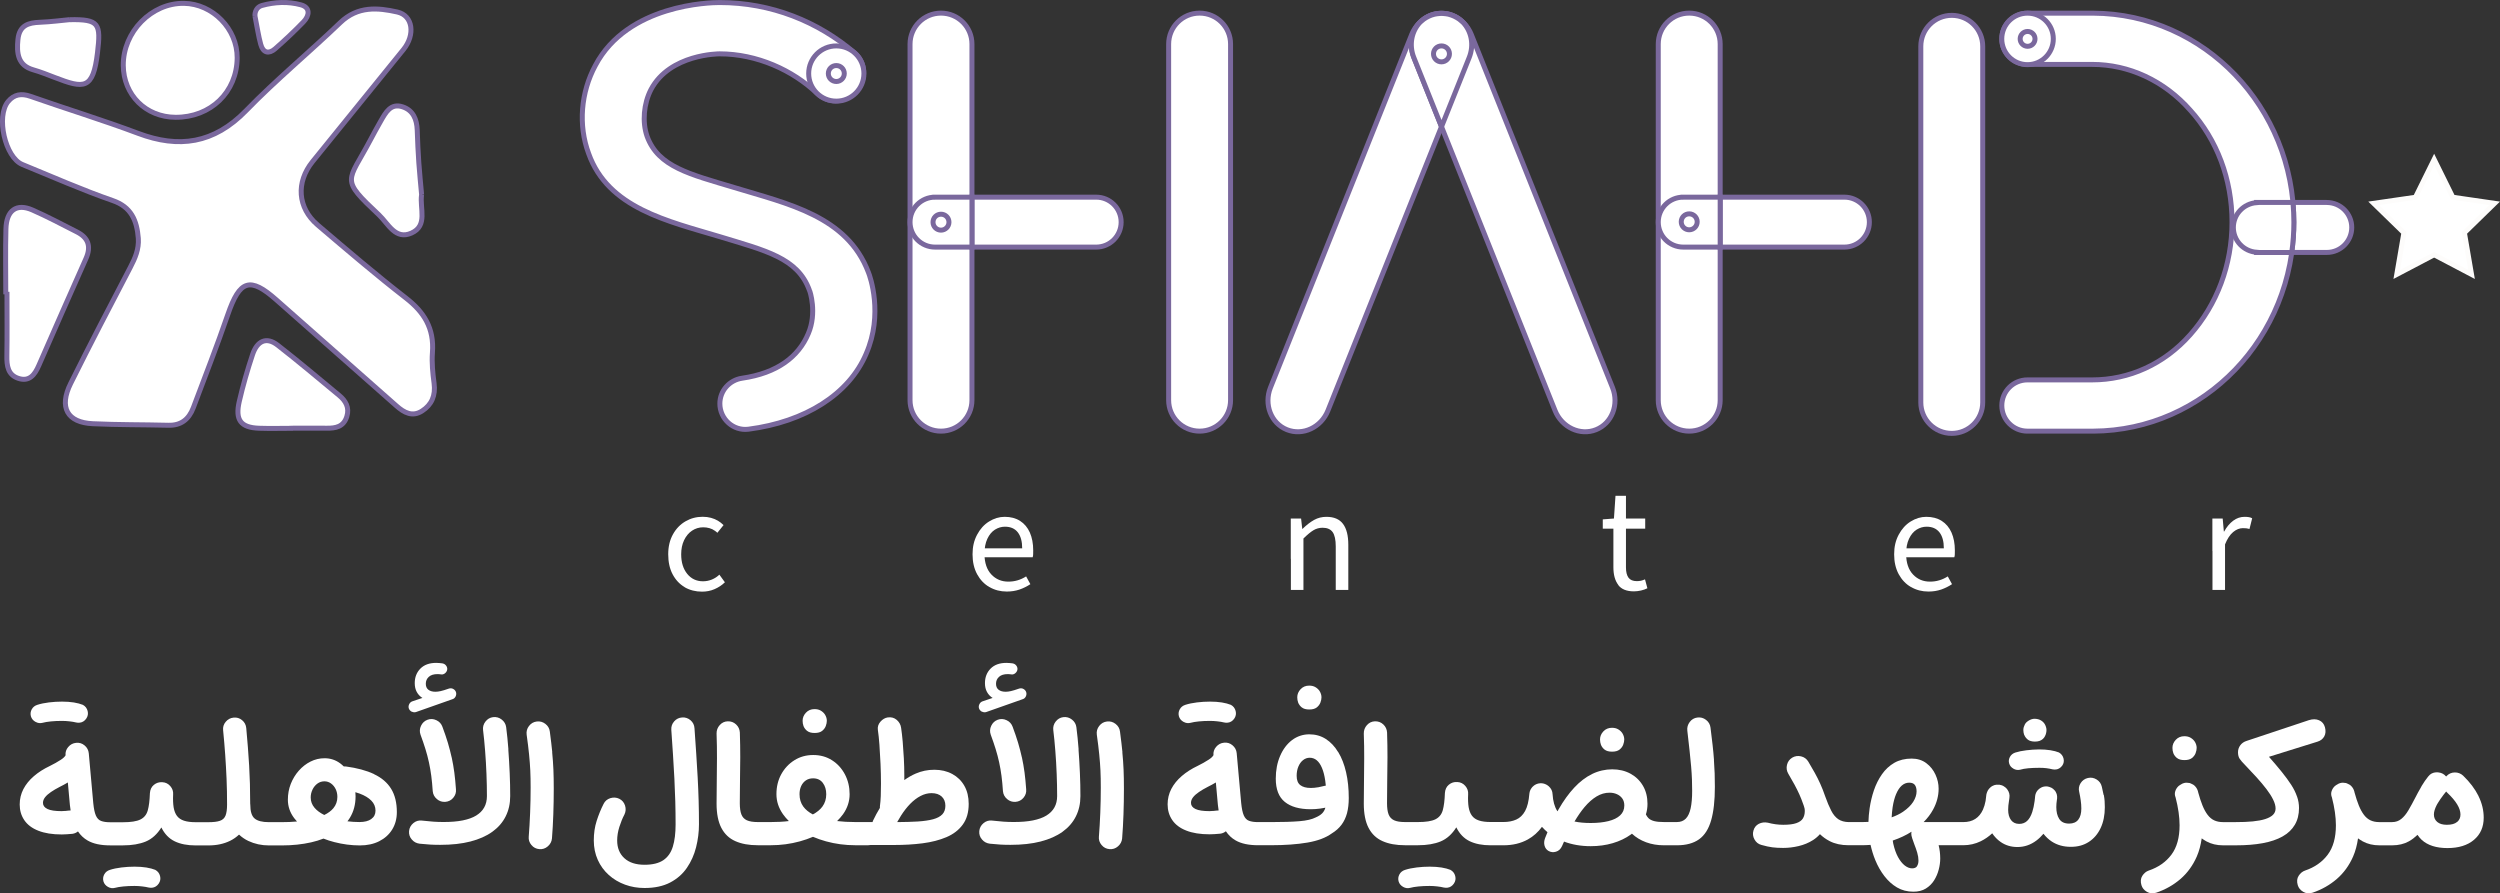 <?xml version="1.0" encoding="UTF-8"?> <svg xmlns="http://www.w3.org/2000/svg" id="Layer_1" viewBox="0 0 501.52 179.18"><rect x="0" y="0" width="501.52" height="179.18" fill="#333333" stroke="none"/><defs><style>.cls-1{stroke-width:0px;}.cls-1,.cls-2,.cls-3{fill:#fff;}.cls-2{stroke:#7a689d;}.cls-2,.cls-3{stroke-miterlimit:10;}.cls-3{stroke:#fdfcfb;}</style></defs><path class="cls-1" d="M31.18,174.51c-.49-.2-1.09-.36-1.81-.48-.71-.11-1.5-.17-2.37-.17s-1.74.05-2.63.16c-.89.11-1.67.27-2.34.49-.5.16-.88.46-1.12.91-.24.45-.29.91-.16,1.39.14.48.45.85.91,1.11.46.26.93.32,1.41.19.43-.12.99-.21,1.67-.28.68-.07,1.43-.1,2.25-.1.49,0,.99.03,1.5.09.51.06.94.13,1.29.22.26.06.52.07.77.04.25-.03.49-.11.71-.25.22-.14.42-.33.58-.57.32-.47.41-.97.27-1.52-.14-.55-.46-.96-.95-1.23Z"></path><path class="cls-1" d="M75.02,155.28c-1.51-.71-3.39-1.22-5.63-1.52-.15-.02-.29-.02-.43-.01-.22-.21-.44-.41-.68-.59-.94-.7-1.99-1.05-3.17-1.05-1,0-1.93.22-2.82.67-.88.44-1.66,1.05-2.35,1.83-.68.77-1.22,1.66-1.61,2.65-.39,1-.58,2.05-.58,3.17,0,1.34.42,2.58,1.27,3.7.17.23.37.45.56.67-.96.09-1.98.13-3.08.13,0,0,0,0,0,0s0,0,0,0h-2.59c-1.32,0-2.27-.25-2.84-.74-.58-.49-.86-1.42-.86-2.77,0-.07-.01-.14-.02-.21,0-2.75-.07-5.3-.21-7.64-.14-2.4-.34-4.91-.58-7.51-.06-.65-.34-1.18-.84-1.59-.5-.41-1.06-.58-1.7-.51-.64.06-1.16.34-1.58.84-.42.5-.59,1.06-.52,1.7.17,1.72.31,3.36.42,4.95.11,1.58.2,3.18.27,4.8.07,1.62.1,3.35.1,5.18,0,.95-.11,1.68-.31,2.19-.21.51-.58.86-1.12,1.04-.54.19-1.31.28-2.3.28,0,0,0,0,0,0s0,0,0,0h-2.59c-.94,0-1.71-.1-2.32-.3-.61-.2-1.08-.52-1.41-.96-.33-.44-.55-1.02-.67-1.72-.11-.7-.15-1.56-.1-2.58.05-.62-.14-1.18-.56-1.67-.42-.49-.95-.76-1.6-.79-.65-.05-1.21.13-1.7.53-.49.4-.75.96-.8,1.68-.05,1.45-.19,2.6-.43,3.45-.24.85-.73,1.45-1.48,1.82-.75.37-1.92.55-3.5.55,0,0,0,0,0,0s0,0,0,0h-2.59c-.73,0-1.33-.09-1.79-.26-.46-.17-.81-.54-1.05-1.09-.24-.55-.41-1.38-.52-2.48l-.9-10c-.06-.64-.34-1.16-.84-1.58-.5-.42-1.06-.59-1.7-.52-.64.06-1.16.34-1.58.83-.42.49-.6,1.05-.54,1.68-.16.28-.47.58-.95.89-.68.44-1.42.86-2.2,1.24-1.24.59-2.31,1.27-3.21,2.05-.91.78-1.6,1.64-2.1,2.59-.49.95-.74,1.98-.74,3.09,0,1.19.31,2.24.93,3.15.62.91,1.55,1.62,2.81,2.11,1.25.5,2.82.75,4.71.75.28,0,.61-.01,1.01-.04.4-.02.77-.05,1.13-.09.42-.06.79-.23,1.1-.48.51.76,1.15,1.38,1.96,1.84,1.12.64,2.61.96,4.48.96h2.59s0,0,0,0,0,0,0,0c1.81,0,3.33-.26,4.57-.77,1.24-.52,2.28-1.46,3.13-2.82.65,1.31,1.54,2.23,2.68,2.78,1.14.55,2.54.82,4.19.82h2.59s0,0,0,0,0,0,0,0c1.63,0,3.08-.31,4.34-.93.67-.33,1.26-.75,1.78-1.24.55.51,1.16.94,1.86,1.27,1.27.6,2.65.9,4.14.9h2.59s0,0,0,0,0,0,0,0c2.12,0,4.09-.21,5.89-.62.88-.2,1.7-.45,2.46-.75.69.27,1.41.51,2.16.7,1.7.44,3.41.67,5.14.67,1.48,0,2.77-.28,3.88-.84,1.11-.56,1.98-1.34,2.6-2.34.62-1,.94-2.17.94-3.5,0-1.87-.38-3.43-1.14-4.67-.76-1.24-1.9-2.22-3.41-2.93ZM13.03,162.68c-.28.02-.51.04-.67.04-1.3,0-2.24-.14-2.84-.43-.6-.29-.9-.7-.9-1.22,0-.4.14-.77.42-1.13.28-.36.68-.71,1.19-1.06.51-.35,1.08-.68,1.72-1.01.59-.29,1.14-.59,1.66-.9l.41,4.52c.04.38.09.75.15,1.1-.1,0-.2,0-.31.01-.26.04-.54.07-.82.09ZM62.69,158.39c.25-.5.58-.9.99-1.2.41-.3.88-.45,1.41-.45.49,0,.94.15,1.33.44.4.29.7.67.93,1.14.22.47.33.98.33,1.55,0,.86-.27,1.62-.8,2.26-.45.54-1.06.99-1.83,1.36-.81-.4-1.46-.87-1.94-1.43-.52-.61-.78-1.3-.78-2.08,0-.56.12-1.09.37-1.59ZM74.48,164.31c-.56.4-1.36.6-2.39.6-.82,0-1.61-.06-2.39-.15.18-.24.36-.48.51-.74.74-1.22,1.12-2.64,1.12-4.26,0-.29-.02-.56-.04-.84.3.09.59.18.86.28,1,.37,1.78.84,2.34,1.41.56.57.84,1.24.84,2.01,0,.72-.28,1.28-.85,1.68Z"></path><path class="cls-1" d="M7.13,144.81c.46.26.93.32,1.41.19.43-.12.99-.21,1.67-.28.68-.07,1.43-.1,2.25-.1.49,0,.99.03,1.5.09.51.06.94.13,1.29.22.26.06.52.08.77.04.25-.03.49-.11.71-.25.22-.14.42-.33.58-.57.32-.47.41-.97.27-1.52-.14-.55-.46-.96-.95-1.23-.49-.2-1.09-.36-1.81-.48-.71-.11-1.5-.17-2.37-.17s-1.74.05-2.63.16c-.89.11-1.67.27-2.34.49-.5.16-.88.46-1.12.91-.24.45-.29.91-.16,1.39.14.48.45.85.91,1.11Z"></path><path class="cls-1" d="M82.63,142.77c.29.14.58.16.86.06l7.29-2.57c.25-.07.45-.24.59-.49.14-.26.19-.53.13-.82-.07-.31-.25-.55-.54-.72-.29-.17-.59-.2-.92-.09-.72.25-1.27.42-1.64.5-.37.08-.72.13-1.04.13-.6,0-1.07-.13-1.42-.4-.35-.27-.52-.67-.52-1.2,0-.56.2-1.03.6-1.39.4-.37.99-.55,1.77-.55.12,0,.25,0,.38.02.13.01.23.02.31.04.3.05.57-.04.82-.25.25-.22.39-.47.42-.77.02-.28-.06-.53-.25-.77-.19-.24-.44-.38-.76-.43-.16-.02-.35-.04-.58-.06-.23-.02-.44-.03-.63-.03-1.36,0-2.41.38-3.17,1.15-.76.77-1.13,1.74-1.13,2.91,0,.67.13,1.26.4,1.76.27.5.65.91,1.14,1.21l-2.02.68c-.29.1-.5.29-.64.59-.14.3-.16.59-.06.86.11.29.31.5.59.64Z"></path><path class="cls-1" d="M406.09,147.44c.14.36.38.67.7.93.32.26.8.39,1.42.4.37,0,.69-.05.95-.14.26-.1.49-.23.67-.4.18-.17.32-.36.42-.57.1-.2.18-.41.22-.62.05-.21.07-.41.07-.6s-.03-.4-.1-.61c-.07-.22-.15-.41-.26-.59-.19-.3-.45-.55-.78-.74-.33-.19-.73-.29-1.21-.31-.23,0-.44.03-.64.1-.2.07-.38.15-.55.25-.17.1-.32.22-.46.34-.14.13-.25.28-.34.45-.09.17-.16.35-.22.54-.05.19-.08.38-.08.57,0,.16.01.32.04.49.03.17.07.34.13.51Z"></path><path class="cls-1" d="M436.72,152.06c.34.28.84.42,1.5.42s1.15-.14,1.5-.41c.35-.28.6-.61.74-.99.14-.38.21-.73.21-1.04,0-.44-.13-.86-.38-1.26-.2-.31-.48-.57-.83-.78-.35-.21-.77-.31-1.26-.31-.7,0-1.27.24-1.72.72-.45.48-.67,1.02-.67,1.62,0,.37.06.73.18,1.06.14.37.39.7.73.98Z"></path><path class="cls-1" d="M161.92,146.62c.34.28.84.42,1.5.42s1.15-.14,1.5-.41c.35-.28.6-.61.74-.99.14-.38.21-.73.21-1.04,0-.44-.13-.86-.38-1.26-.2-.31-.48-.57-.83-.78-.35-.21-.77-.31-1.26-.31-.7,0-1.27.24-1.72.72-.45.48-.67,1.02-.67,1.62,0,.37.06.73.18,1.06.14.37.39.7.73.98Z"></path><path class="cls-1" d="M403.91,154.21c.44.24.89.31,1.35.2.42-.13.96-.23,1.62-.29.66-.06,1.38-.09,2.16-.09.48-.01.96.01,1.44.07.49.06.9.14,1.25.23.25.05.5.06.74.03.24-.03.46-.11.67-.24.21-.13.4-.31.57-.54.3-.43.38-.91.25-1.43-.13-.52-.44-.92-.92-1.2-.47-.19-1.04-.34-1.73-.45-.68-.11-1.43-.16-2.26-.16,0,0,0,0-.01,0,0,0,0,0,0,0,0,0,0,0,0,0,0,0,0,0-.01,0-.83.01-1.67.07-2.51.17-.86.1-1.6.26-2.24.46-.48.16-.84.45-1.07.87-.23.43-.29.87-.15,1.32.13.46.42.8.86,1.04Z"></path><path class="cls-1" d="M237.43,144.81c.46.26.93.32,1.41.19.43-.12.99-.21,1.67-.28.68-.07,1.43-.1,2.25-.1.49,0,.99.03,1.5.09.51.06.94.13,1.29.22.26.06.52.08.77.04.25-.03.49-.11.71-.25.22-.14.42-.33.58-.57.32-.47.41-.97.27-1.52-.14-.55-.46-.96-.95-1.23-.49-.2-1.09-.36-1.81-.48-.71-.11-1.5-.17-2.37-.17s-1.74.05-2.63.16c-.89.11-1.67.27-2.34.49-.5.16-.88.46-1.12.91-.24.45-.29.91-.16,1.39.14.48.45.85.91,1.11Z"></path><path class="cls-1" d="M261.15,141.91c.34.28.84.42,1.5.42s1.15-.14,1.5-.41c.35-.28.6-.61.74-.99.14-.38.21-.73.21-1.04,0-.44-.13-.86-.38-1.26-.2-.31-.48-.57-.83-.78-.35-.21-.77-.31-1.26-.31-.7,0-1.27.24-1.72.72-.45.48-.67,1.02-.67,1.62,0,.37.06.73.18,1.06.14.37.39.7.73.98Z"></path><path class="cls-1" d="M321.89,150.37c.34.28.84.42,1.5.42s1.15-.14,1.5-.41c.35-.28.6-.61.74-.99.14-.38.21-.73.21-1.04,0-.44-.13-.86-.38-1.26-.2-.31-.48-.57-.83-.78-.35-.21-.77-.31-1.26-.31-.7,0-1.27.24-1.72.72-.45.48-.67,1.02-.67,1.62,0,.37.06.73.18,1.06.14.37.39.7.73.98Z"></path><path class="cls-1" d="M268.44,150.87c-.68-1.13-1.51-2.01-2.48-2.63-.97-.62-2.08-.93-3.31-.93s-2.45.39-3.46,1.16c-1.01.77-1.81,1.83-2.39,3.18-.58,1.34-.87,2.86-.87,4.55,0,2.14.6,3.69,1.81,4.67,1.21.98,2.94,1.47,5.21,1.47.6,0,1.23-.04,1.88-.13.34-.05.7-.11,1.05-.18-.13.46-.35.84-.65,1.14s-.74.58-1.28.81c-.73.38-1.82.64-3.27.76-1.45.12-3.36.18-5.74.18,0,0,0,0,0,0s0,0,0,0h-2.59c-.73,0-1.33-.09-1.79-.26-.46-.17-.81-.54-1.05-1.09-.24-.55-.41-1.38-.52-2.48l-.9-10c-.06-.64-.34-1.16-.84-1.58-.5-.42-1.06-.59-1.7-.52-.64.06-1.16.34-1.58.83-.42.49-.6,1.05-.54,1.68-.16.28-.47.58-.95.89-.68.44-1.42.86-2.2,1.24-1.24.59-2.31,1.27-3.21,2.05-.91.78-1.6,1.64-2.1,2.59-.49.95-.74,1.98-.74,3.09,0,1.19.31,2.24.93,3.15.62.91,1.55,1.62,2.81,2.11,1.25.5,2.82.75,4.71.75.28,0,.61-.01,1.01-.04.4-.02.77-.05,1.13-.09.42-.06.79-.23,1.1-.48.51.76,1.15,1.38,1.96,1.84,1.12.64,2.61.96,4.48.96h2.59s0,0,0,0,0,0,0,0c2.83,0,5.27-.18,7.33-.53,2.06-.35,3.69-.97,4.89-1.84.8-.49,1.45-1.07,1.95-1.74.5-.67.86-1.44,1.1-2.32.23-.88.35-1.89.35-3.03,0-1.9-.18-3.62-.54-5.18-.36-1.56-.88-2.91-1.57-4.04ZM243.33,162.68c-.28.02-.51.04-.67.04-1.3,0-2.24-.14-2.84-.43-.6-.29-.9-.7-.9-1.22,0-.4.14-.77.42-1.13.28-.36.68-.71,1.19-1.06.51-.35,1.08-.68,1.72-1.01.59-.29,1.14-.59,1.66-.9l.41,4.52c.04.38.09.75.15,1.1-.1,0-.2,0-.31.01-.26.04-.54.07-.82.09ZM264.38,157.94c-.49.09-.96.13-1.43.13-.91,0-1.61-.19-2.1-.57-.49-.38-.73-1-.73-1.86,0-.68.11-1.3.34-1.85.23-.55.54-.99.94-1.3.4-.32.85-.48,1.35-.48s1,.17,1.4.51c.41.34.76.85,1.04,1.52.29.67.51,1.52.66,2.55.05.32.08.66.12,1.01-.08.01-.17.02-.25.05-.41.11-.85.21-1.34.3Z"></path><path class="cls-1" d="M343.84,152.45c-.07-.94-.16-1.94-.28-3-.11-1.07-.26-2.23-.42-3.49-.08-.64-.38-1.15-.9-1.55-.52-.4-1.09-.55-1.73-.47-.64.08-1.15.38-1.54.9-.39.52-.55,1.09-.48,1.73.18,1.55.33,2.91.46,4.08.13,1.18.23,2.23.31,3.16.08.93.13,1.78.16,2.56.03.78.04,1.55.04,2.3,0,1.39-.1,2.55-.3,3.47-.2.92-.52,1.62-.97,2.08-.45.46-1.05.69-1.79.69h-2.58c-.82,0-1.47-.06-1.97-.19-.5-.13-.89-.33-1.17-.61-.19-.19-.35-.45-.5-.73.21-.67.32-1.37.32-2.12,0-1.38-.3-2.59-.91-3.63-.61-1.04-1.44-1.85-2.51-2.43-1.07-.58-2.29-.87-3.65-.87s-2.78.31-4.05.94c-1.27.63-2.47,1.54-3.58,2.74-1.12,1.2-2.16,2.65-3.13,4.34-.07.13-.15.27-.22.4-.02-.03-.05-.06-.07-.09-.53-.83-.83-1.94-.92-3.32-.02-.64-.28-1.17-.76-1.6-.15-.14-.32-.24-.49-.34-.01,0-.03-.01-.04-.02-.35-.18-.74-.27-1.16-.26-.64.04-1.17.29-1.61.76-.03.03-.05.06-.07.09-.04.04-.07.09-.1.13-.06.07-.11.15-.15.23-.03.05-.05.1-.08.16-.04.09-.08.17-.1.26-.02.05-.03.1-.04.15-.02.09-.04.18-.05.28,0,.03-.01.05-.01.08-.12,1.46-.4,2.61-.85,3.43-.45.82-1.04,1.39-1.78,1.72s-1.59.49-2.56.49c0,0,0,0,0,0s0,0,0,0h-2.59c-.94,0-1.71-.1-2.32-.3-.61-.2-1.08-.52-1.41-.96-.33-.44-.55-1.02-.67-1.72-.11-.7-.15-1.56-.1-2.58.05-.62-.14-1.18-.56-1.67-.42-.49-.95-.76-1.6-.79-.65-.05-1.21.13-1.7.53-.49.4-.75.96-.8,1.68-.05,1.45-.19,2.6-.43,3.45-.24.85-.73,1.45-1.48,1.82-.75.37-1.92.55-3.5.55h-2.59c-.95,0-1.68-.12-2.2-.36-.52-.24-.89-.64-1.1-1.19-.21-.55-.31-1.3-.31-2.23,0-1.6.01-3.14.04-4.64.03-1.5.05-3.03.05-4.58,0-1.55-.02-3.21-.08-4.96-.04-.65-.29-1.19-.76-1.63-.47-.44-1.03-.64-1.68-.62-.64.02-1.17.28-1.6.76-.43.48-.64,1.04-.63,1.69.06,1.76.09,3.42.08,4.97,0,1.55-.02,3.06-.04,4.53-.02,1.47-.04,2.99-.04,4.56,0,2.02.32,3.64.96,4.87.64,1.23,1.58,2.12,2.81,2.66,1.23.55,2.73.82,4.51.82h2.59s0,0,0,0c1.81,0,3.33-.26,4.56-.77,1.24-.52,2.28-1.46,3.13-2.82.65,1.31,1.54,2.23,2.68,2.78,1.14.55,2.54.82,4.19.82h2.59s0,0,0,0,0,0,0,0c1.85,0,3.48-.39,4.89-1.17,1.12-.62,2.06-1.47,2.83-2.53.34.38.71.74,1.11,1.08-.16.39-.33.78-.48,1.18-.2.53-.24,1.03-.11,1.51.13.48.4.83.79,1.06.46.26.96.32,1.5.16.55-.16.96-.54,1.23-1.15.13-.3.26-.59.39-.88,1.59.6,3.37.92,5.35.92,1.58,0,3.06-.2,4.44-.61,1.38-.41,2.59-.99,3.63-1.74.07-.05.13-.11.2-.16.79.74,1.73,1.31,2.83,1.72,1.1.41,2.3.61,3.6.61h2.59s.01,0,.02,0c1.84,0,3.32-.41,4.43-1.2,1.12-.8,1.92-2.07,2.42-3.8.5-1.73.75-3.96.75-6.71,0-.91-.02-1.81-.04-2.68-.03-.88-.08-1.78-.15-2.72ZM322.67,164.72c-1.01.25-2.19.38-3.54.38-1.27,0-2.35-.1-3.27-.3.65-1.1,1.32-2.07,2-2.88.79-.94,1.6-1.65,2.43-2.15.83-.5,1.7-.75,2.6-.75.54,0,1.03.1,1.48.3.45.2.81.49,1.08.87.27.38.4.85.4,1.4,0,.8-.28,1.46-.84,1.98-.56.52-1.34.9-2.35,1.15Z"></path><path class="cls-1" d="M291,174.51c-.49-.2-1.09-.36-1.81-.48-.71-.11-1.5-.17-2.37-.17s-1.74.05-2.63.16-1.67.27-2.34.49c-.5.16-.88.46-1.12.91-.24.45-.29.91-.16,1.39.14.48.45.85.91,1.11.46.26.93.32,1.41.19.43-.12.99-.21,1.67-.28.68-.07,1.43-.1,2.25-.1.49,0,.99.03,1.5.09.51.06.94.13,1.29.22.26.06.52.07.77.04.25-.03.49-.11.71-.25.22-.14.42-.33.58-.57.32-.47.41-.97.27-1.52-.14-.55-.46-.96-.95-1.23Z"></path><path class="cls-1" d="M225.17,150.91c-.12-1.19-.28-2.58-.49-4.15-.08-.64-.38-1.15-.9-1.55-.52-.4-1.09-.55-1.73-.47-.64.08-1.15.38-1.55.9-.4.52-.55,1.09-.47,1.73.22,1.56.38,2.89.49,4,.11,1.11.19,2.17.24,3.18.05,1.01.07,2.16.07,3.45,0,1.64-.03,3.32-.1,5.04-.07,1.72-.16,3.32-.28,4.8-.06.62.12,1.18.54,1.68.42.5.95.77,1.58.82.64.06,1.2-.12,1.7-.55.5-.43.78-.96.84-1.59.12-1.48.21-3.08.27-4.81.06-1.73.09-3.45.09-5.16,0-1.4-.02-2.68-.07-3.82-.05-1.15-.13-2.31-.25-3.51Z"></path><path class="cls-1" d="M497.2,159.67c-.7-1.41-1.73-2.77-3.09-4.08-.47-.43-1.03-.64-1.67-.63-.65.01-1.19.25-1.64.72-.03.03-.05.07-.08.1-.09-.11-.2-.22-.32-.32-.08-.07-.17-.12-.26-.18-.03-.02-.06-.04-.09-.06-.08-.05-.16-.08-.25-.11-.06-.02-.12-.05-.18-.07-.05-.01-.09-.02-.14-.03-.24-.06-.49-.09-.76-.08-.67.04-1.19.31-1.57.81,0,0,0,0,0,0-.01.01-.02.02-.04.04-.43.53-.86,1.15-1.3,1.88-.04.07-.07.14-.11.21-.04.07-.08.14-.12.22-.35.6-.69,1.21-1.01,1.85-.5.98-.98,1.85-1.42,2.6-.44.75-.92,1.33-1.44,1.75-.52.42-1.13.63-1.84.63h-2.58c-.66,0-1.24-.12-1.74-.35-.5-.23-.94-.6-1.32-1.1-.38-.5-.73-1.13-1.04-1.9-.29-.72-.58-1.59-.85-2.59-.02-.07-.03-.15-.05-.22-.1-.38-.29-.73-.58-1.04-.23-.25-.52-.42-.84-.54-.03-.01-.05-.02-.08-.03-.06-.02-.1-.05-.16-.07-.04-.01-.08,0-.12-.01-.32-.07-.66-.08-1.01.01-.07.02-.13.05-.2.07-.03,0-.05,0-.07.02-.05.02-.09.04-.14.07-.15.07-.3.16-.44.26-.03.02-.06.04-.08.06-.05.04-.11.07-.16.11-.32.29-.54.64-.67,1.03-.13.39-.12.79.03,1.2,0,.02.02.04.03.07.53,2.06.8,3.92.8,5.58,0,2.48-.55,4.46-1.65,5.92-1.1,1.46-2.61,2.52-4.54,3.17-.52.18-.94.53-1.28,1.05-.34.52-.4,1.15-.18,1.88.16.55.52,1,1.08,1.33.56.34,1.19.4,1.89.18,1.84-.62,3.45-1.54,4.85-2.74,1.4-1.21,2.49-2.71,3.28-4.51.48-1.1.8-2.33.99-3.65.31.22.62.43.95.61.98.53,2.09.79,3.31.79h2.59s0,0,.01,0c1.27,0,2.39-.27,3.34-.8.65-.36,1.21-.81,1.73-1.3.24.36.52.7.85,1.01,1.2,1.09,2.92,1.64,5.16,1.64s4.03-.55,5.33-1.66,1.94-2.58,1.94-4.43c0-1.49-.35-2.94-1.05-4.35ZM492.91,164.89c-.44.38-1.13.57-2.05.57-.84,0-1.48-.19-1.93-.57-.45-.38-.67-.88-.67-1.5,0-.53.19-1.16.55-1.87.04-.07.07-.13.11-.2.05-.08.1-.17.15-.25.15-.25.31-.5.49-.76.2-.29.39-.55.58-.8.04-.06.1-.12.14-.18.15-.19.3-.38.44-.55.06.07.12.14.19.21.91.86,1.59,1.66,2.02,2.38.44.72.66,1.4.66,2.03s-.22,1.12-.67,1.5Z"></path><path class="cls-1" d="M422,159.47c-.08-.45-.2-1-.36-1.65-.14-.62-.49-1.11-1.04-1.45-.55-.34-1.13-.44-1.75-.3-.62.14-1.11.49-1.46,1.03-.35.55-.44,1.13-.29,1.75.13.6.24,1.18.31,1.73.08.55.12,1.09.12,1.62,0,.96-.2,1.7-.61,2.23-.41.53-1.02.79-1.84.79-.92,0-1.58-.31-1.98-.93-.4-.62-.59-1.41-.59-2.38,0-.44.04-.93.12-1.46.01-.1.03-.19.04-.28,0-.04,0-.08,0-.12,0-.11.01-.22,0-.33,0,0,0,0,0,0-.01-.14-.04-.28-.08-.42,0,0,0,0,0,0-.04-.13-.09-.25-.16-.37-.01-.02-.02-.04-.03-.06-.05-.08-.09-.15-.14-.22-.03-.04-.06-.06-.09-.1,0,0,0,0,0,0,0,0,0,0,0,0-.19-.23-.42-.41-.67-.54,0,0-.01,0-.02,0-.11-.06-.23-.11-.35-.14-.05-.02-.1-.02-.15-.04-.06-.02-.12-.04-.19-.05-.02,0-.03,0-.05,0-.03,0-.05-.01-.07-.02-.1,0-.19,0-.29,0-.01,0-.02,0-.04,0-.41.02-.79.15-1.13.4-.02.02-.05.02-.07.04-.01,0-.02.02-.03.03-.02.01-.03.02-.05.03-.03.02-.05.05-.07.07-.32.27-.53.61-.65,1,0,.02,0,.03-.01.05-.02.09-.05.18-.06.27,0,.03,0,.06-.01.1,0,.01,0,.02,0,.03,0,.1-.02.19-.03.29-.03.22-.06.43-.07.63-.12.85-.27,1.58-.47,2.18-.26.81-.61,1.41-1.04,1.81-.43.4-.96.59-1.58.59-.71,0-1.25-.25-1.64-.76-.38-.51-.58-1.2-.58-2.06,0-.25.01-.54.04-.85.03-.32.1-.83.21-1.54.1-.64-.05-1.21-.45-1.74-.13-.17-.27-.31-.43-.43,0,0,0,0-.01,0-.1-.08-.21-.16-.32-.22-.05-.03-.11-.05-.17-.08-.07-.03-.14-.06-.21-.08-.09-.03-.18-.05-.27-.06-.04,0-.07-.02-.11-.03-.02,0-.05,0-.07,0-.03,0-.05-.01-.07-.01-.03,0-.07,0-.1,0-.11,0-.23,0-.34,0-.02,0-.03,0-.05,0-.14.01-.27.04-.4.08,0,0,0,0-.01,0-.13.04-.26.1-.39.17-.02,0-.03.02-.05.03-.08.05-.16.09-.24.15-.03.02-.05.04-.07.07-.01,0-.02.01-.03.02-.03.03-.06.06-.09.09-.07.06-.13.12-.19.19-.06.07-.11.14-.16.21-.03.05-.07.09-.09.14-.04.07-.08.15-.11.23-.03.07-.06.15-.09.22,0,.03-.02.07-.03.1-.02.09-.05.17-.07.26-.07.51-.12.94-.16,1.29-.12.65-.3,1.24-.53,1.76-.37.81-.88,1.43-1.53,1.85-.65.43-1.47.64-2.44.64h-7.93c.78-.78,1.42-1.62,1.91-2.53.73-1.35,1.1-2.74,1.1-4.17,0-.96-.21-1.9-.63-2.82-.42-.92-1.03-1.69-1.84-2.3s-1.79-.92-2.94-.92c-1.34,0-2.5.29-3.48.85-.98.57-1.81,1.34-2.48,2.3-.68.97-1.21,2.04-1.61,3.21-.4,1.18-.68,2.38-.86,3.6-.14.96-.21,1.86-.24,2.74-.44.02-.89.04-1.36.04h-2.58c-.85-.01-1.55-.21-2.11-.58-.55-.38-1.03-.95-1.42-1.72-.4-.77-.8-1.73-1.21-2.88-.31-.91-.64-1.75-.98-2.5-.34-.76-.71-1.49-1.11-2.21s-.83-1.47-1.3-2.25c-.34-.55-.82-.9-1.45-1.05-.63-.15-1.22-.06-1.77.26-.55.34-.9.82-1.05,1.45-.15.63-.06,1.22.26,1.77.47.79.88,1.53,1.25,2.2.37.68.69,1.33.97,1.95.28.62.53,1.25.75,1.89.04.11.09.24.13.36,0,.02,0,.04.02.06.06.16.11.32.14.49.04.17.05.36.05.55,0,.58-.13,1.07-.38,1.48-.25.41-.69.72-1.32.94-.63.22-1.5.33-2.62.33-.55,0-1.07-.04-1.57-.11-.49-.07-1-.17-1.53-.31-.66-.13-1.26-.05-1.81.23-.55.29-.9.74-1.07,1.35-.18.61-.11,1.21.21,1.78.32.58.78.94,1.39,1.1.84.24,1.57.4,2.2.48.63.08,1.35.12,2.17.12,1.01,0,2.04-.12,3.09-.37,1.06-.25,2.03-.65,2.92-1.22.51-.33.96-.72,1.36-1.17.56.54,1.2,1.01,1.94,1.39,1.05.55,2.32.83,3.82.83h2.59s0,0,0,0c.62,0,1.22-.03,1.8-.07.24,1.04.54,2.06.96,3.07.48,1.17,1.08,2.23,1.81,3.18.73.95,1.57,1.72,2.54,2.29.97.57,2.06.85,3.28.85.98,0,1.82-.21,2.5-.63.68-.42,1.24-.97,1.66-1.64.42-.67.73-1.39.93-2.17.2-.77.3-1.51.3-2.22,0-.46-.03-.91-.08-1.35-.05-.44-.13-.88-.24-1.31h4.93s0,0,.01,0c1.25,0,2.42-.27,3.51-.8.85-.42,1.61-.95,2.3-1.59.46.68,1.01,1.26,1.67,1.72.98.69,2.11,1.03,3.39,1.03,1.38,0,2.64-.43,3.79-1.29.52-.39.99-.85,1.43-1.37.48.61,1.03,1.14,1.67,1.56,1.09.71,2.36,1.06,3.81,1.06s2.6-.33,3.62-.99c1.02-.66,1.81-1.59,2.37-2.78.56-1.19.84-2.59.84-4.18,0-.44-.01-.85-.04-1.22-.02-.37-.08-.78-.16-1.23ZM380.39,159.27c.31-.74.69-1.3,1.12-1.68.44-.38.93-.58,1.48-.58s.95.16,1.17.49c.22.32.32.74.32,1.26,0,.67-.22,1.36-.67,2.08-.45.71-1.13,1.38-2.04,2-.64.44-1.41.81-2.29,1.13.04-.71.1-1.38.19-1.99.16-1.06.4-1.96.71-2.7ZM384.58,173.76c-.19.29-.52.44-.99.44-.5,0-1-.2-1.49-.58-.49-.39-.94-.95-1.34-1.68-.4-.73-.72-1.63-.96-2.7-.04-.19-.06-.42-.1-.62.01,0,.02,0,.03-.01,1.39-.47,2.63-1.05,3.73-1.76-.02.13-.04.26-.04.39,0,.25.06.57.19.95.13.38.27.78.42,1.19.22.54.41,1.1.58,1.67.17.58.25,1.1.25,1.58s-.1.83-.29,1.12Z"></path><path class="cls-1" d="M216.38,150.34c-.12-1.58-.27-3.07-.45-4.46-.08-.62-.38-1.13-.89-1.53-.51-.4-1.08-.56-1.72-.49-.64.08-1.15.38-1.55.9-.4.52-.55,1.09-.47,1.73.16,1.26.29,2.65.41,4.17.12,1.52.21,3.06.27,4.62.06,1.55.09,3.03.09,4.42,0,.86-.18,1.62-.54,2.27s-.9,1.19-1.61,1.63c-.71.44-1.62.76-2.71.98-1.09.22-2.38.32-3.85.32-.68,0-1.37-.02-2.05-.07-.68-.05-1.46-.12-2.32-.22-.62-.07-1.19.1-1.69.52-.5.42-.79.95-.85,1.6-.05.64.13,1.2.55,1.68.41.49.94.76,1.57.84.78.08,1.49.14,2.14.18.65.04,1.31.05,2,.05,2.29,0,4.31-.22,6.05-.67s3.21-1.1,4.39-1.95c1.18-.85,2.08-1.88,2.68-3.09.61-1.21.91-2.56.91-4.08s-.03-2.98-.1-4.58c-.07-1.6-.16-3.19-.28-4.78Z"></path><path class="cls-1" d="M460.79,159.77c-.26-.76-.64-1.54-1.16-2.34-.52-.8-1.15-1.66-1.89-2.58-.74-.92-1.6-1.93-2.57-3.03l9.75-3.04c.62-.19,1.07-.55,1.35-1.06.28-.52.32-1.13.13-1.84-.19-.67-.58-1.13-1.18-1.39s-1.27-.26-2.04-.02l-12.49,4.16c-.54.17-.96.46-1.27.88-.31.42-.46.89-.46,1.4,0,.55.12,1,.35,1.33.23.34.58.74,1.05,1.21.82.85,1.6,1.69,2.34,2.5.74.82,1.4,1.6,1.97,2.35.57.75,1.02,1.45,1.34,2.11.32.65.49,1.25.49,1.79,0,.5-.18.93-.53,1.27-.35.34-.87.62-1.55.84-.68.22-1.51.37-2.5.47-.99.1-2.13.14-3.41.14h-2.58c-.66,0-1.24-.12-1.74-.35-.5-.23-.94-.6-1.32-1.1-.38-.5-.73-1.13-1.04-1.9-.29-.72-.58-1.59-.85-2.59-.02-.07-.03-.15-.05-.22-.1-.38-.29-.73-.58-1.04-.23-.25-.52-.42-.84-.54-.03-.01-.05-.02-.08-.03-.06-.02-.1-.05-.16-.07-.04-.01-.08,0-.12-.01-.32-.07-.66-.08-1.01.01-.07.02-.13.05-.2.07-.03,0-.05,0-.07.02-.05.02-.09.04-.14.07-.15.07-.3.16-.44.26-.03.02-.05.04-.08.06-.05.04-.11.07-.16.11-.32.29-.54.64-.67,1.03-.13.39-.12.79.03,1.2,0,.02.02.04.03.07.53,2.06.8,3.92.8,5.58,0,2.48-.55,4.46-1.65,5.92-1.1,1.46-2.61,2.52-4.54,3.17-.52.18-.94.53-1.28,1.05-.34.52-.4,1.15-.18,1.88.16.55.52,1,1.08,1.33.56.34,1.19.4,1.89.18,1.84-.62,3.45-1.54,4.85-2.74,1.4-1.21,2.49-2.71,3.28-4.51.48-1.1.8-2.33.99-3.65.31.22.62.43.95.61.98.53,2.09.79,3.31.79h2.59s0,0,0,0c2.02,0,3.82-.14,5.39-.43,1.57-.29,2.9-.74,3.98-1.35,1.08-.61,1.9-1.39,2.46-2.34.56-.95.84-2.07.84-3.36,0-.78-.13-1.55-.39-2.3Z"></path><path class="cls-1" d="M197.02,142.77c.29.14.58.16.86.06l7.29-2.57c.25-.07.45-.24.59-.49.14-.26.19-.53.13-.82-.07-.31-.25-.55-.54-.72-.29-.17-.59-.2-.92-.09-.72.25-1.27.42-1.64.5-.37.08-.72.13-1.04.13-.6,0-1.07-.13-1.42-.4-.35-.27-.52-.67-.52-1.2,0-.56.2-1.03.6-1.39.4-.37.99-.55,1.77-.55.12,0,.25,0,.38.02.13.01.23.02.31.04.3.05.57-.04.82-.25.25-.22.39-.47.42-.77.02-.28-.06-.53-.25-.77-.19-.24-.44-.38-.76-.43-.16-.02-.35-.04-.58-.06-.23-.02-.44-.03-.63-.03-1.36,0-2.41.38-3.17,1.15-.76.77-1.13,1.74-1.13,2.91,0,.67.13,1.26.4,1.76.27.5.65.91,1.14,1.21l-2.02.68c-.29.1-.5.29-.64.59-.14.3-.16.59-.06.86.11.29.31.5.59.64Z"></path><path class="cls-1" d="M139.32,146.09c-.04-.65-.3-1.18-.79-1.6-.49-.42-1.06-.61-1.69-.56-.64.04-1.17.3-1.59.78-.43.49-.62,1.05-.58,1.7.25,3.5.46,6.77.62,9.82s.24,6.09.24,9.15c0,1.76-.18,3.25-.55,4.45-.37,1.21-1,2.11-1.91,2.73-.91.61-2.16.92-3.77.92-1.74,0-3.09-.44-4.05-1.32-.96-.88-1.44-2.07-1.44-3.55,0-.9.15-1.81.44-2.73.29-.92.63-1.75,1.02-2.49.28-.58.31-1.17.12-1.79-.2-.62-.58-1.07-1.16-1.36-.58-.28-1.18-.31-1.8-.12-.62.2-1.07.58-1.35,1.16-.53,1.04-.99,2.17-1.38,3.38-.39,1.21-.58,2.53-.58,3.94s.27,2.73.8,3.9c.53,1.18,1.27,2.19,2.21,3.03.94.85,2.03,1.49,3.26,1.94,1.23.45,2.53.67,3.91.67,2.03,0,3.74-.37,5.14-1.1,1.4-.73,2.52-1.72,3.36-2.95.85-1.24,1.46-2.61,1.84-4.12.38-1.51.58-3.05.58-4.61,0-3.17-.09-6.3-.26-9.39-.17-3.09-.39-6.39-.64-9.9Z"></path><path class="cls-1" d="M110.79,150.91c-.12-1.19-.28-2.58-.49-4.15-.08-.64-.38-1.15-.9-1.55-.52-.4-1.09-.55-1.73-.47-.64.08-1.15.38-1.55.9-.4.52-.55,1.09-.47,1.73.22,1.56.38,2.89.49,4,.11,1.11.19,2.17.24,3.18.05,1.01.07,2.16.07,3.45,0,1.64-.03,3.32-.1,5.04-.07,1.72-.16,3.32-.28,4.8-.06.62.12,1.18.54,1.68.42.5.95.77,1.58.82.64.06,1.2-.12,1.7-.55.5-.43.78-.96.84-1.59.12-1.48.21-3.08.27-4.81.06-1.73.09-3.45.09-5.16,0-1.4-.02-2.68-.07-3.82-.05-1.15-.13-2.31-.25-3.51Z"></path><path class="cls-1" d="M101.99,150.34c-.12-1.58-.27-3.07-.45-4.46-.08-.62-.38-1.13-.89-1.53-.51-.4-1.08-.56-1.72-.49-.64.08-1.15.38-1.55.9-.4.52-.55,1.09-.47,1.73.16,1.26.29,2.65.41,4.17.12,1.52.21,3.06.27,4.62.06,1.55.09,3.03.09,4.42,0,.86-.18,1.62-.54,2.27s-.9,1.19-1.61,1.63c-.71.44-1.62.76-2.71.98-1.09.22-2.38.32-3.85.32-.68,0-1.37-.02-2.05-.07-.68-.05-1.46-.12-2.32-.22-.62-.07-1.19.1-1.69.52-.5.42-.79.95-.85,1.6-.05.64.13,1.2.55,1.68.41.49.94.76,1.57.84.78.08,1.49.14,2.14.18.65.04,1.31.05,2,.05,2.29,0,4.31-.22,6.05-.67s3.21-1.1,4.39-1.95c1.18-.85,2.08-1.88,2.68-3.09.61-1.21.91-2.56.91-4.08s-.03-2.98-.1-4.58c-.07-1.6-.16-3.19-.28-4.78Z"></path><path class="cls-1" d="M90.61,151.96c-.21-.96-.47-1.94-.76-2.94-.3-1-.67-2.08-1.1-3.23-.22-.6-.62-1.04-1.21-1.31-.59-.28-1.18-.31-1.78-.09-.59.22-1.02.62-1.3,1.21-.28.59-.31,1.18-.1,1.78.38,1.03.71,2,.99,2.9.28.9.51,1.79.7,2.66.19.88.35,1.78.47,2.72.12.94.22,1.96.29,3.06.06.64.34,1.16.83,1.58.49.42,1.06.61,1.69.56.65-.05,1.18-.32,1.6-.82.42-.5.6-1.06.54-1.7-.08-1.22-.2-2.35-.33-3.38-.14-1.03-.31-2.03-.52-2.99Z"></path><path class="cls-1" d="M205,151.96c-.21-.96-.47-1.94-.76-2.94-.3-1-.67-2.08-1.1-3.23-.22-.6-.62-1.04-1.21-1.31-.59-.28-1.18-.31-1.78-.09-.59.22-1.02.62-1.3,1.21-.28.59-.31,1.18-.1,1.78.38,1.03.71,2,.99,2.9.28.9.51,1.79.7,2.66.19.88.35,1.78.47,2.72.12.94.22,1.96.29,3.06.06.64.34,1.16.83,1.58.49.42,1.06.61,1.69.56.65-.05,1.18-.32,1.6-.82.42-.5.6-1.06.54-1.7-.08-1.22-.2-2.35-.33-3.38-.14-1.03-.31-2.03-.52-2.99Z"></path><path class="cls-1" d="M191.01,155.26c-1.03-.56-2.23-.84-3.58-.84s-2.54.26-3.72.76c-.8.34-1.56.79-2.3,1.31,0-.35,0-.68,0-1.05,0-1.03-.03-2.13-.09-3.29-.06-1.16-.14-2.29-.23-3.36-.1-1.08-.2-2.01-.32-2.79-.08-.62-.38-1.15-.87-1.58-.5-.43-1.1-.6-1.81-.5-.55.08-1.04.37-1.47.86-.43.49-.6,1.05-.51,1.67.12.78.22,1.76.31,2.95.08,1.19.16,2.46.22,3.82.06,1.36.09,2.69.09,3.99,0,.9-.02,1.73-.04,2.48-.03.76-.09,1.43-.17,2.03-.01.12-.01.24-.01.36-.49.81-.96,1.66-1.38,2.56-.04.09-.07.18-.09.27h-.88s0,0,0,0,0,0,0,0h-2.59c-1.32,0-2.53-.07-3.64-.2.44-.44.84-.89,1.19-1.37.88-1.24,1.32-2.58,1.32-4.02s-.31-2.77-.94-3.97c-.63-1.19-1.49-2.14-2.59-2.84s-2.35-1.05-3.77-1.05-2.66.35-3.78,1.05c-1.12.7-1.99,1.64-2.64,2.82-.64,1.18-.96,2.5-.96,3.97s.44,2.78,1.31,4.03c.34.49.74.94,1.18,1.38-1.12.14-2.33.2-3.64.2h-2.59c-.95,0-1.68-.12-2.2-.36-.52-.24-.89-.64-1.1-1.19-.21-.55-.31-1.3-.31-2.23,0-1.6.01-3.14.04-4.64.03-1.5.05-3.03.05-4.58,0-1.55-.02-3.21-.08-4.96-.04-.65-.29-1.19-.76-1.63-.47-.44-1.03-.64-1.68-.62-.64.02-1.17.28-1.6.76-.43.48-.64,1.04-.63,1.69.06,1.76.09,3.42.08,4.97,0,1.55-.02,3.06-.04,4.53-.02,1.47-.04,2.99-.04,4.56,0,2.02.32,3.64.96,4.87.64,1.23,1.58,2.12,2.81,2.66,1.23.55,2.73.82,4.51.82h2.59s0,0,0,0c2.01,0,3.96-.26,5.85-.78.92-.25,1.79-.56,2.62-.91.83.35,1.7.66,2.62.91,1.89.52,3.85.78,5.87.78h2.59c.18,0,.34-.02.5-.05h4.76c1.98,0,3.87-.11,5.66-.34,1.79-.23,3.38-.64,4.77-1.23,1.39-.59,2.48-1.43,3.27-2.51.8-1.08,1.2-2.47,1.2-4.16,0-1.4-.29-2.61-.87-3.63-.58-1.02-1.39-1.81-2.42-2.37ZM160.73,157.67c.22-.47.54-.85.94-1.12.41-.28.89-.41,1.44-.41.84,0,1.49.3,1.95.91.46.61.69,1.36.69,2.28,0,.96-.26,1.79-.78,2.49-.46.62-1.1,1.13-1.91,1.56-.81-.43-1.45-.95-1.91-1.57-.51-.7-.76-1.53-.76-2.49,0-.61.11-1.15.33-1.63ZM189.03,163.37c-.41.43-1.03.76-1.85.98-.82.22-1.85.37-3.09.45-1.18.07-2.55.11-4.11.12.25-.45.5-.88.77-1.3.58-.91,1.19-1.69,1.85-2.37.66-.67,1.35-1.2,2.07-1.57.72-.38,1.46-.57,2.21-.57.86,0,1.54.23,2.03.68.49.46.74,1.07.74,1.85,0,.72-.21,1.3-.62,1.73Z"></path><polygon class="cls-3" points="488.31 31.97 492.06 39.57 500.44 40.79 494.38 46.7 495.81 55.05 488.31 51.11 480.81 55.05 482.24 46.7 476.17 40.79 484.56 39.57 488.31 31.97"></polygon><path class="cls-2" d="M460.17,44.56c0,23.15-18,41.82-40.25,41.93h-13.2c-2.84,0-5.14-2.3-5.14-5.14h0c0-2.84,2.3-5.14,5.14-5.14h12.98c7.38,0,14.42-3.13,19.67-9.06,5.36-6.04,8.39-13.98,8.39-22.59s-3.02-16.55-8.39-22.47c-5.25-5.93-12.3-9.17-19.67-9.17h-12.98c-2.84,0-5.14-2.3-5.14-5.14s2.3-5.14,5.14-5.14h13.2c22.25.11,40.25,18.9,40.25,41.93"></path><path class="cls-2" d="M173.77,70.95c-3.46,8.16-12.27,13.68-23.61,15.15-3.06.4-5.75-2.05-5.75-5.13,0-2.58,1.92-4.73,4.47-5.1,7.02-1.02,11.31-4.28,13.27-8.94,1.79-4.14.33-8.61.22-8.72-2.35-6.49-8.83-7.94-18-10.74-10.4-3.13-22.37-5.7-26.28-16.66-2.13-5.7-1.56-12.3,1.34-17.67C125.91.85,142.46.51,144.36.51c10.34,0,19.73,3.79,27.11,10.11,2.28,1.95,2.39,5.45.27,7.57l-.54.54c-1.99,1.99-5.2,1.99-7.24.05-4.94-4.72-12.13-7.98-19.61-7.98-.11,0-9.96,0-13.76,7.16-1.45,2.8-1.79,6.49-.78,9.39,2.24,6.15,8.61,7.6,17.56,10.29,10.62,3.24,22.58,5.7,26.84,17,.33.78,3.02,8.39-.45,16.32"></path><path class="cls-2" d="M411.91,7.8c0,2.85-2.31,5.17-5.17,5.17s-5.17-2.31-5.17-5.17,2.31-5.16,5.17-5.16,5.17,2.31,5.17,5.16"></path><path class="cls-2" d="M408.24,7.8c0,.82-.67,1.49-1.49,1.49s-1.49-.67-1.49-1.49.67-1.49,1.49-1.49,1.49.67,1.49,1.49"></path><path class="cls-2" d="M246.86,8.84v71.44c0,3.43-2.78,6.21-6.21,6.21s-6.21-2.78-6.21-6.21V8.84c0-3.43,2.78-6.21,6.21-6.21s6.21,2.78,6.21,6.21"></path><path class="cls-2" d="M194.98,8.84v71.44c0,3.43-2.78,6.21-6.21,6.21s-6.21-2.78-6.21-6.21V8.84c0-3.43,2.78-6.21,6.21-6.21s6.21,2.78,6.21,6.21"></path><path class="cls-2" d="M219.9,39.55h-24.92v10.02h24.92c2.77,0,5.01-2.24,5.01-5.01s-2.24-5.01-5.01-5.01"></path><path class="cls-2" d="M187.57,39.55c-2.77,0-5.01,2.24-5.01,5.01s2.24,5.01,5.01,5.01h7.41v-10.02h-7.41Z"></path><path class="cls-2" d="M190.37,44.57c0,.88-.72,1.6-1.6,1.6s-1.6-.71-1.6-1.6.71-1.6,1.6-1.6,1.6.71,1.6,1.6"></path><path class="cls-2" d="M397.75,9.29v71.44c0,3.43-2.78,6.21-6.21,6.21s-6.21-2.78-6.21-6.21V9.29c0-3.43,2.78-6.21,6.21-6.21s6.21,2.78,6.21,6.21"></path><path class="cls-2" d="M345.08,8.84v71.44c0,3.43-2.78,6.21-6.21,6.21s-6.21-2.78-6.21-6.21V8.84c0-3.43,2.78-6.21,6.21-6.21s6.21,2.78,6.21,6.21"></path><path class="cls-2" d="M370,39.55h-24.92v10.02h24.92c2.77,0,5.01-2.24,5.01-5.01s-2.24-5.01-5.01-5.01"></path><path class="cls-2" d="M337.67,39.55c-2.77,0-5.01,2.24-5.01,5.01s2.24,5.01,5.01,5.01h7.41v-10.02h-7.41Z"></path><path class="cls-2" d="M173.31,14.75c0,3.06-2.48,5.54-5.54,5.54s-5.54-2.48-5.54-5.54,2.48-5.54,5.54-5.54,5.54,2.48,5.54,5.54"></path><path class="cls-2" d="M169.37,14.75c0,.88-.72,1.6-1.6,1.6s-1.6-.71-1.6-1.6.71-1.6,1.6-1.6,1.6.71,1.6,1.6"></path><path class="cls-2" d="M340.47,44.5c0,.88-.72,1.6-1.6,1.6s-1.6-.71-1.6-1.6.71-1.6,1.6-1.6,1.6.71,1.6,1.6"></path><path class="cls-2" d="M294.72,11.54l-28.32,70.81c-1.36,3.4-5.04,5.12-8.23,3.85-3.18-1.27-4.66-5.06-3.3-8.46l28.32-70.81c1.36-3.4,5.04-5.12,8.23-3.85,3.18,1.27,4.66,5.06,3.3,8.46"></path><path class="cls-2" d="M286.93,3.08h0c3.18-1.27,6.87.45,8.23,3.85l28.32,70.81c1.36,3.4-.12,7.19-3.3,8.46-3.18,1.27-6.87-.45-8.23-3.85l-28.32-70.81c-1.36-3.4.12-7.19,3.3-8.46"></path><path class="cls-2" d="M293.49,4.49c-.08-.08-.17-.15-.25-.22-.16-.15-.32-.29-.5-.42-.65-.46-1.38-.8-2.14-.99-.02,0-.03,0-.05-.01-.3-.07-.61-.11-.91-.13-.16-.01-.31-.03-.47-.03-.16,0-.31.02-.47.03-.31.03-.61.06-.91.13-.02,0-.03,0-.05.01-.76.19-1.48.53-2.13.99-.17.13-.34.27-.5.42-.08.07-.17.14-.25.22-1.68,1.76-2.25,4.52-1.23,7.06l5.55,13.87,5.55-13.87c1.02-2.54.45-5.29-1.23-7.06"></path><path class="cls-2" d="M290.77,10.81c0,.88-.72,1.6-1.6,1.6s-1.6-.71-1.6-1.6.71-1.6,1.6-1.6,1.6.71,1.6,1.6"></path><path class="cls-2" d="M466.77,40.61h-6.79c.12,1.3.18,2.62.18,3.96,0,2.06-.15,4.09-.42,6.07h7.03c2.77,0,5.01-2.24,5.01-5.01s-2.24-5.01-5.01-5.01"></path><path class="cls-2" d="M459.98,40.61h-7.29v.04c-2.6.19-4.66,2.33-4.66,4.98s2.06,4.79,4.66,4.98v.04h7.05c.28-1.98.43-4.01.43-6.07,0-1.33-.07-2.65-.18-3.96"></path><path class="cls-2" d="M27.75,47.84c-.28-3.68-1.46-6.34-5.15-7.61-6.12-2.12-12.09-4.77-18.11-7.23-3.46-1.41-5.34-9.65-2.86-12.64,1.22-1.46,2.69-1.66,4.47-1.04,7.2,2.53,14.49,4.75,21.64,7.44,8.12,3.05,15.15,2.1,21.63-4.57,6.02-6.2,12.67-11.68,18.9-17.66,3.5-3.36,7.52-3,11.44-2.12,3.15.71,3.61,4.58,1.24,7.51-6.08,7.5-12.16,15-18.24,22.49-3.36,4.15-3.03,9.27,1.01,12.72,5.85,4.98,11.69,9.98,17.73,14.67,3.58,2.79,5.68,6.01,5.3,10.95-.15,2.02.06,4.11.33,6.13.33,2.49-.49,4.32-2.39,5.55-1.93,1.26-3.59.39-5.17-1.02-8.01-7.1-16.06-14.15-24.07-21.25-5.3-4.7-7.35-4.02-9.75,2.95-2.16,6.28-4.58,12.45-6.91,18.66-.91,2.42-2.55,3.61-5.01,3.54-5.05-.13-10.11-.07-15.16-.31-5.15-.24-6.83-3.27-4.44-8.08,3.89-7.83,7.93-15.57,11.97-23.3.96-1.83,1.74-3.64,1.6-5.78"></path><path class="cls-2" d="M35.21,23.53c-5.96-.03-10.44-4.49-10.48-10.41-.04-6.72,5.65-12.54,12.17-12.45,5.77.08,10.72,5.15,10.68,10.93-.05,6.89-5.33,11.97-12.37,11.93"></path><path class="cls-2" d="M1.16,59.05c0-4.38-.09-8.76.03-13.13.1-3.73,2.12-5.19,5.3-3.8,3.04,1.33,5.98,2.91,8.95,4.41,2.2,1.12,2.92,2.82,1.81,5.33-3.18,7.14-6.33,14.29-9.46,21.45-.83,1.91-1.91,3.3-4.08,2.6-2.11-.68-2.37-2.49-2.33-4.56.07-4.1.02-8.2.02-12.31h-.23"></path><path class="cls-2" d="M58.78,85.92c-2.27,0-4.54.07-6.8-.01-3.69-.13-4.85-1.64-3.97-5.42.73-3.17,1.64-6.3,2.66-9.37.9-2.69,2.74-3.66,5.03-1.88,4.19,3.26,8.25,6.7,12.35,10.09,1.28,1.06,2.1,2.42,1.52,4.25-.65,2.06-2.25,2.34-3.99,2.32-2.27-.03-4.53,0-6.8,0v.04"></path><path class="cls-2" d="M84.57,39.07c-.4,2.74,1.32,6.19-2.04,7.69-3.22,1.43-4.63-1.88-6.52-3.66-7.84-7.37-6.26-6.44-1.76-14.93.69-1.3,1.39-2.59,2.12-3.86,1.01-1.76,2.01-3.66,4.39-2.88,2.1.69,2.86,2.46,2.94,4.7.07,2.18.17,4.35.32,6.53.15,2.17.38,4.34.56,6.41"></path><path class="cls-2" d="M13.99,3.95c5.92-.11,6.26.8,5.57,6.61-.89,7.48-2.68,7.26-8.59,4.98-1.42-.55-2.85-1.12-4.31-1.54-3.06-.87-3.35-3.3-3.06-6.1.29-2.84,2.13-3.34,4.35-3.43,2.26-.09,4.52-.39,6.04-.53"></path><path class="cls-2" d="M51.16,3.28c-.1-.81.29-1.88,1.39-2.18,2.58-.71,5.27-.83,7.82-.13,1.92.53,1.74,2.15.5,3.43-1.82,1.88-3.72,3.67-5.68,5.39-1.24,1.08-2.41.87-2.89-.91-.46-1.69-.71-3.45-1.14-5.59"></path><path class="cls-1" d="M137.34,117.78c-1.02-.6-1.82-1.46-2.41-2.58-.59-1.12-.88-2.46-.88-4.01s.32-2.86.95-4,1.47-2,2.52-2.61,2.2-.91,3.44-.91c.6,0,1.16.07,1.67.21.51.14.97.33,1.39.58.42.25.79.54,1.13.88-.28.34-.49.6-.62.77s-.34.43-.62.77c-.08-.08-.16-.15-.24-.21-.08-.07-.17-.13-.24-.18-.34-.25-.71-.43-1.11-.54s-.81-.17-1.25-.17c-.83,0-1.58.23-2.25.68-.67.45-1.2,1.09-1.59,1.91-.39.82-.58,1.76-.58,2.82,0,1.63.4,2.93,1.21,3.93.8.99,1.86,1.49,3.16,1.49.62,0,1.22-.12,1.79-.35.57-.24,1.07-.56,1.5-.98l1.11,1.53c-.6.59-1.3,1.04-2.08,1.38s-1.62.5-2.51.5c-1.3,0-2.47-.3-3.49-.89Z"></path><path class="cls-1" d="M198.48,117.77c-1.04-.6-1.86-1.47-2.47-2.59-.6-1.12-.91-2.45-.91-3.98s.3-2.78.91-3.93,1.4-2.03,2.4-2.65c.99-.62,2.04-.94,3.13-.94,1.21,0,2.24.27,3.1.82.86.55,1.51,1.33,1.96,2.34.44,1.01.67,2.2.67,3.56,0,.26,0,.52-.01.78,0,.26-.04.46-.1.61h-10.21v-1.79h8.11c0-1.4-.3-2.47-.89-3.22-.59-.75-1.45-1.12-2.57-1.12-.7,0-1.37.2-2,.59-.63.4-1.14,1.01-1.53,1.84-.39.83-.58,1.85-.58,3.06.02,1.78.48,3.14,1.39,4.1.91.96,2.04,1.43,3.4,1.43,1.29,0,2.48-.35,3.57-1.05l.85,1.56c-.68.45-1.41.81-2.18,1.08-.78.26-1.62.4-2.55.4-1.29,0-2.45-.3-3.49-.91Z"></path><path class="cls-1" d="M258.94,112.1v-8.08h2.07l.23,2.07h.06c.79-.77,1.57-1.37,2.32-1.79.76-.42,1.58-.62,2.47-.62,1.51,0,2.62.47,3.33,1.42.71.95,1.06,2.34,1.06,4.2v9.04h-2.52v-8.73c0-1.32-.21-2.28-.62-2.86s-1.09-.88-2.01-.88c-.68,0-1.29.17-1.84.5-.55.33-1.22.88-2.01,1.66v10.32h-2.52v-6.24Z"></path><path class="cls-1" d="M324.64,117.34c-.65-.85-.98-2.03-.98-3.54v-7.74h-2.13v-1.87l2.24-.17.31-4.56h2.1v4.56h3.86v2.04h-3.86v7.77c0,.91.17,1.59.51,2.06.34.46.9.69,1.67.69.28,0,.56-.03.82-.08.26-.06.54-.15.82-.28l.48,1.79c-.38.19-.8.34-1.28.45s-.95.17-1.42.17c-1.46,0-2.51-.42-3.16-1.28Z"></path><path class="cls-1" d="M383.36,117.77c-1.04-.6-1.86-1.47-2.47-2.59-.6-1.12-.91-2.45-.91-3.98s.3-2.78.91-3.93c.61-1.14,1.4-2.03,2.4-2.65.99-.62,2.04-.94,3.13-.94,1.21,0,2.24.27,3.11.82.86.55,1.51,1.33,1.96,2.34.44,1.01.67,2.2.67,3.56,0,.26,0,.52-.01.78,0,.26-.04.46-.1.61h-10.21v-1.79h8.11c0-1.4-.3-2.47-.89-3.22-.6-.75-1.45-1.12-2.57-1.12-.7,0-1.37.2-2,.59-.63.4-1.14,1.01-1.53,1.84-.39.83-.58,1.85-.58,3.06.02,1.78.48,3.14,1.39,4.1.91.96,2.04,1.43,3.4,1.43,1.29,0,2.47-.35,3.57-1.05l.85,1.56c-.68.45-1.41.81-2.18,1.08-.78.26-1.62.4-2.55.4-1.29,0-2.45-.3-3.49-.91Z"></path><path class="cls-1" d="M443.82,110.54v-6.52h2.07l.23,2.61h.06c.51-.93,1.12-1.65,1.81-2.17.7-.52,1.46-.78,2.27-.78.34,0,.63.02.87.06s.46.11.67.23c-.11.49-.2.86-.27,1.09s-.16.59-.27,1.06c-.09-.04-.2-.07-.31-.08-.11-.02-.23-.04-.34-.06-.13-.02-.36-.03-.68-.03-.66,0-1.31.26-1.94.78-.63.52-1.18,1.35-1.63,2.48v9.13h-2.52v-7.8Z"></path></svg> 
